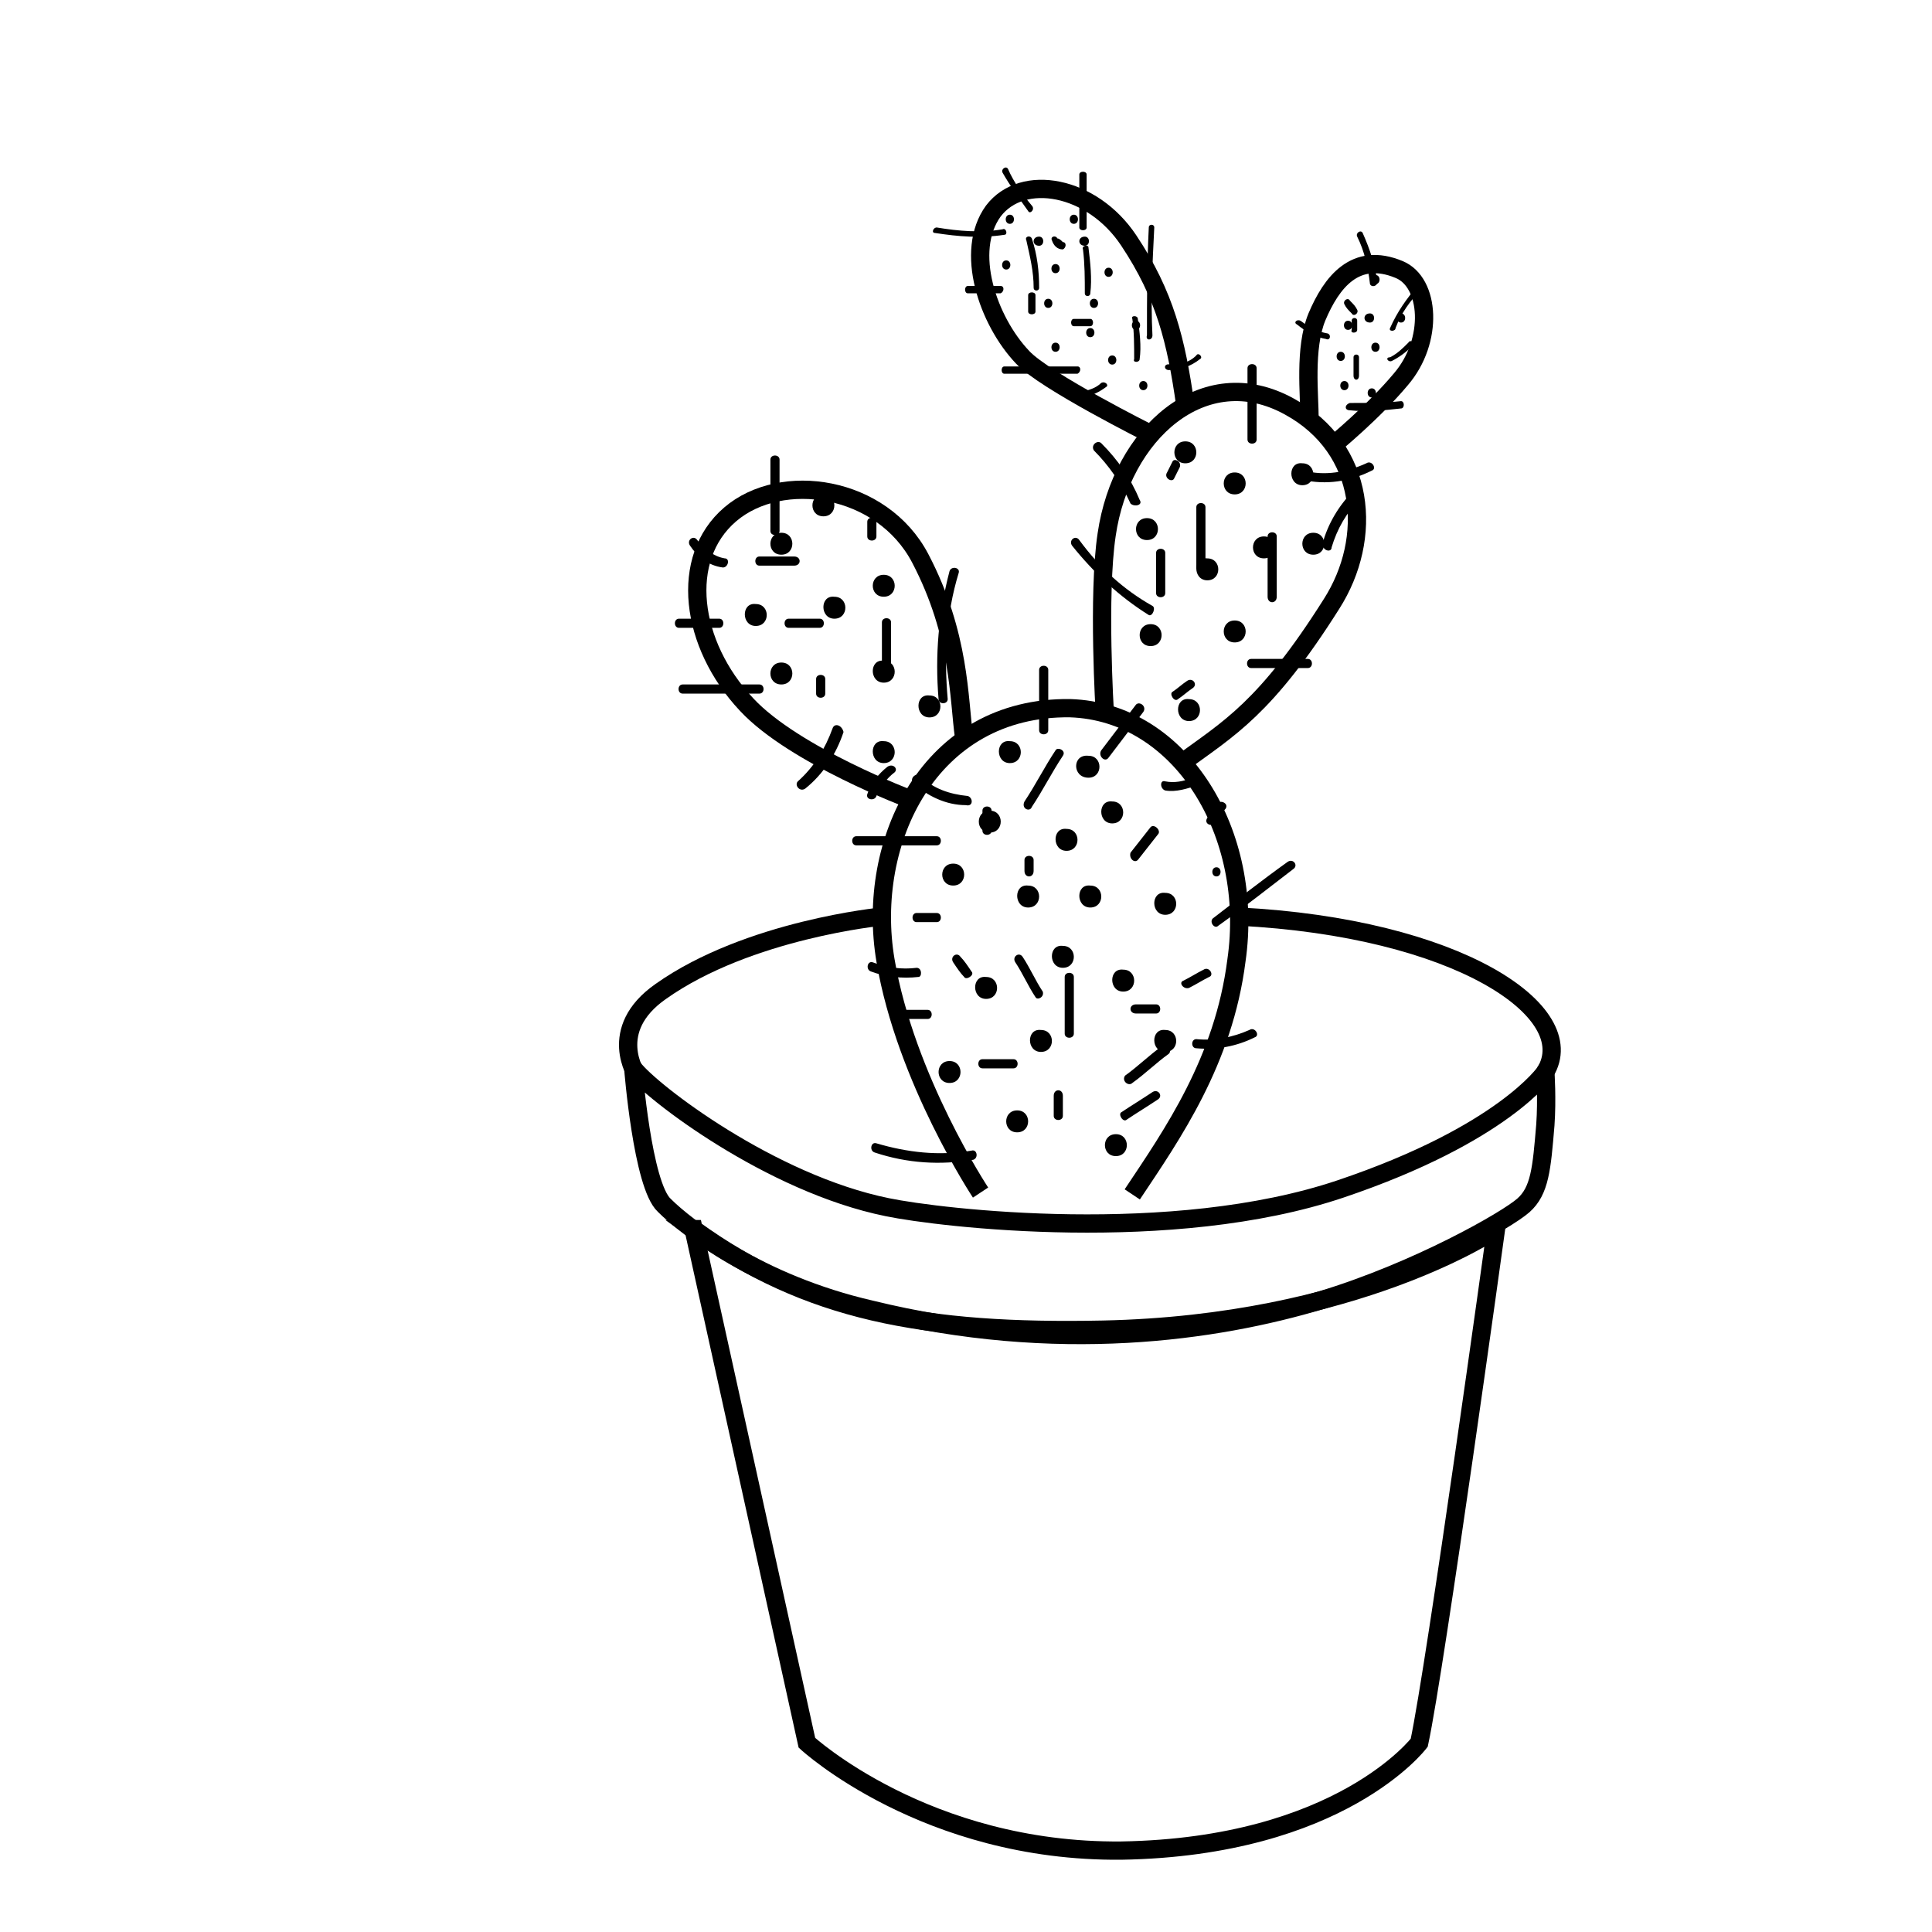 <?xml version="1.0" encoding="UTF-8"?>
<!-- Uploaded to: SVG Repo, www.svgrepo.com, Generator: SVG Repo Mixer Tools -->
<svg width="800px" height="800px" version="1.1" viewBox="144 144 512 512" xmlns="http://www.w3.org/2000/svg">
 <defs>
  <clipPath id="c">
   <path d="m422 148.09h168v182.91h-168z"/>
  </clipPath>
  <clipPath id="b">
   <path d="m335 148.09h192v179.91h-192z"/>
  </clipPath>
  <clipPath id="a">
   <path d="m259 401h350v250.9h-350z"/>
  </clipPath>
 </defs>
 <path transform="matrix(4.844 0 0 4.844 157.78 148.09)" d="m50.8 64.4s-4.1-6.2-5.2-12.7c-1.1-6.5 2.4-13.9 10.1-13.8 6.1 0.2 10.1 6.9 9.1 13.8-0.7 5.5-3.5 9.5-5.7 12.8" fill="none" stroke="#000000" stroke-miterlimit="10"/>
 <path transform="matrix(4.844 0 0 4.844 157.78 148.09)" d="m57.6 38.2s-0.4-6.5 0.1-9.8c0.8-5.5 5.3-9.6 10-7 4.2 2.3 4.6 7.2 2.3 10.8-3.6 5.7-5.6 6.8-8.2 8.7" fill="none" stroke="#000000" stroke-miterlimit="10"/>
 <g clip-path="url(#c)">
  <path transform="matrix(4.844 0 0 4.844 157.78 148.09)" d="m68.8 22.1c0-1.3-0.3-3.9 0.4-5.6 0.8-1.9 2.1-3.6 4.5-2.6 1.7 0.7 1.9 3.9 0.1 6-1.5 1.8-3.7 3.6-3.7 3.6" fill="none" stroke="#000000" stroke-miterlimit="10"/>
 </g>
 <path transform="matrix(4.844 0 0 4.844 157.78 148.09)" d="m47 42.9s-6.4-2.4-9-5.2c-3.1-3.3-3.7-8-0.9-10.4 2.8-2.4 8.3-1.6 10.4 2.4 2.2 4.2 2.1 7.7 2.4 9.8" fill="none" stroke="#000000" stroke-miterlimit="10"/>
 <g clip-path="url(#b)">
  <path transform="matrix(4.844 0 0 4.844 157.78 148.09)" d="m60.1 22.9s-5.8-2.9-7-4.2c-1.9-2-3.2-5.8-1.6-8 1.6-2.1 5.4-1.4 7.4 1.6 2 3 2.6 5.5 3.1 9" fill="none" stroke="#000000" stroke-miterlimit="10"/>
 </g>
 <path transform="matrix(4.844 0 0 4.844 157.78 148.09)" d="m32 58s-1.7-2.5 1.3-4.6c4.8-3.4 12.1-4.1 12.1-4.1" fill="none" stroke="#000000" stroke-miterlimit="10"/>
 <path transform="matrix(4.844 0 0 4.844 157.78 148.09)" d="m81.7 57.8c2-3.3-4.8-7.9-16.8-8.5" fill="none" stroke="#000000" stroke-miterlimit="10"/>
 <path d="m406.3 364.64c3.875 0 3.875-5.812 0-5.812-3.875-0.004-3.875 5.812 0 5.812z"/>
 <path d="m432.46 350.1c3.875 0 3.875-5.812 0-5.812-4.363-0.484-4.363 5.812 0 5.812z"/>
 <path d="m438.75 362.21c3.875 0 3.875-5.812 0-5.812-3.875-0.484-3.875 5.812 0 5.812z"/>
 <path d="m432.94 384.5c3.875 0 3.875-5.812 0-5.812-3.879-0.484-3.879 5.812 0 5.812z"/>
 <path d="m416.47 384.5c3.875 0 3.875-5.812 0-5.812-3.875-0.484-3.875 5.812 0 5.812z"/>
 <path d="m426.64 369.48c3.875 0 3.875-5.812 0-5.812-3.875-0.484-3.875 5.812 0 5.812z"/>
 <path d="m452.8 386.43c3.875 0 3.875-5.812 0-5.812-3.875-0.484-3.875 5.812 0 5.812z"/>
 <path d="m452.8 422.77c3.875 0 3.875-5.812 0-5.812-3.875-0.484-3.875 5.812 0 5.812z"/>
 <path d="m419.86 422.77c3.875 0 3.875-5.812 0-5.812-3.875-0.484-3.875 5.812 0 5.812z"/>
 <path d="m441.66 406.78c3.875 0 3.875-5.812 0-5.812-3.875-0.484-3.875 5.812 0 5.812z"/>
 <path d="m439.72 450.38c3.875 0 3.875-5.812 0-5.812s-3.875 5.812 0 5.812z"/>
 <path d="m405.33 408.72c3.875 0 3.875-5.812 0-5.812-3.875-0.484-3.875 5.812 0 5.812z"/>
 <path d="m413.56 444.08c3.875 0 3.875-5.812 0-5.812s-3.875 5.812 0 5.812z"/>
 <path d="m396.61 378.68c3.875 0 3.875-5.812 0-5.812-3.879 0-3.879 5.812 0 5.812z"/>
 <path d="m425.67 400.48c3.875 0 3.875-5.812 0-5.812-3.875-0.488-3.875 5.812 0 5.812z"/>
 <path d="m395.64 431c3.875 0 3.875-5.812 0-5.812-3.875-0.004-3.875 5.812 0 5.812z"/>
 <path d="m411.62 346.23c3.875 0 3.875-5.812 0-5.812-3.875-0.484-3.875 5.812 0 5.812z"/>
 <path d="m459.1 335.09c3.875 0 3.875-5.812 0-5.812-3.875-0.488-3.875 5.812 0 5.812z"/>
 <path d="m448.93 315.22c3.875 0 3.875-5.812 0-5.812s-3.875 5.812 0 5.812z"/>
 <path d="m471.21 314.25c3.875 0 3.875-5.812 0-5.812s-3.875 5.812 0 5.812z"/>
 <path d="m463.95 297.79c3.875 0 3.875-5.812 0-5.812-3.879-0.488-3.879 5.812 0 5.812z"/>
 <path d="m447.96 287.12c3.875 0 3.875-5.812 0-5.812s-3.875 5.812 0 5.812z"/>
 <path d="m471.21 275.02c3.875 0 3.875-5.812 0-5.812s-3.875 5.812 0 5.812z"/>
 <path d="m478.96 291.97c3.875 0 3.875-5.812 0-5.812s-3.875 5.812 0 5.812z"/>
 <path d="m489.13 272.59c3.875 0 3.875-5.812 0-5.812-3.875-0.484-3.875 5.812 0 5.812z"/>
 <path d="m458.13 266.78c3.875 0 3.875-5.812 0-5.812-3.875-0.004-3.875 5.812 0 5.812z"/>
 <path d="m492.04 291c3.875 0 3.875-5.812 0-5.812s-3.875 5.812 0 5.812z"/>
 <path d="m365.12 307.96c3.875 0 3.875-5.812 0-5.812-3.879-0.484-3.879 5.812 0 5.812z"/>
 <path d="m362.21 280.83c3.875 0 3.875-5.812 0-5.812s-3.875 5.812 0 5.812z"/>
 <path d="m378.2 302.14c3.875 0 3.875-5.812 0-5.812-3.875-0.004-3.875 5.812 0 5.812z"/>
 <path d="m378.2 346.23c3.875 0 3.875-5.812 0-5.812-3.875-0.484-3.875 5.812 0 5.812z"/>
 <path d="m378.2 324.91c3.875 0 3.875-5.812 0-5.812-3.875-0.484-3.875 5.812 0 5.812z"/>
 <path d="m390.31 334.12c3.875 0 3.875-5.812 0-5.812-3.875-0.488-3.875 5.812 0 5.812z"/>
 <path d="m351.07 325.39c3.875 0 3.875-5.812 0-5.812s-3.875 5.812 0 5.812z"/>
 <path d="m351.07 291c3.875 0 3.875-5.812 0-5.812s-3.875 5.812 0 5.812z"/>
 <path d="m344.29 309.89c3.875 0 3.875-5.812 0-5.812-3.875-0.484-3.875 5.812 0 5.812z"/>
 <path d="m501.25 231.42c1.453 0 1.453-2.422 0-2.422-1.453-0.004-1.453 2.422 0 2.422z"/>
 <path d="m508.51 237.23c1.453 0 1.453-2.422 0-2.422s-1.453 2.422 0 2.422z"/>
 <path d="m508.51 219.3c1.453 0 1.453-2.422 0-2.422s-1.453 2.422 0 2.422z"/>
 <path d="m507.06 229.48c1.453 0 1.453-2.422 0-2.422-1.938 0-1.938 2.422 0 2.422z"/>
 <path d="m515.29 229.48c1.453 0 1.453-2.422 0-2.422s-1.453 2.422 0 2.422z"/>
 <path d="m500.28 247.4c1.453 0 1.453-2.422 0-2.422s-1.453 2.422 0 2.422z"/>
 <path d="m499.31 239.65c1.453 0 1.453-2.422 0-2.422s-1.453 2.422 0 2.422z"/>
 <path d="m507.54 249.34c1.453 0 1.453-2.422 0-2.422s-1.453 2.422 0 2.422z"/>
 <path d="m446.99 247.4c1.453 0 1.453-2.422 0-2.422s-1.453 2.422 0 2.422z"/>
 <path d="m445.05 231.42c1.453 0 1.453-2.422 0-2.422-1.453-0.004-1.453 2.422 0 2.422z"/>
 <path d="m432.94 233.36c1.453 0 1.453-2.422 0-2.422s-1.453 2.422 0 2.422z"/>
 <path d="m438.75 240.62c1.453 0 1.453-2.422 0-2.422s-1.453 2.422 0 2.422z"/>
 <path d="m423.73 237.23c1.453 0 1.453-2.422 0-2.422s-1.453 2.422 0 2.422z"/>
 <path d="m423.73 216.4c1.453 0 1.453-2.422 0-2.422s-1.453 2.422 0 2.422z"/>
 <path d="m437.79 217.37c1.453 0 1.453-2.422 0-2.422s-1.453 2.422 0 2.422z"/>
 <path d="m433.91 225.6c1.453 0 1.453-2.422 0-2.422s-1.453 2.422 0 2.422z"/>
 <path d="m421.8 225.6c1.453 0 1.453-2.422 0-2.422s-1.453 2.422 0 2.422z"/>
 <path d="m410.66 215.43c1.453 0 1.453-2.422 0-2.422s-1.453 2.422 0 2.422z"/>
 <path d="m411.62 203.32c1.453 0 1.453-2.422 0-2.422s-1.453 2.422 0 2.422z"/>
 <path d="m428.58 203.32c1.453 0 1.453-2.422 0-2.422s-1.453 2.422 0 2.422z"/>
 <path d="m419.38 209.13c1.453 0 1.453-2.422 0-2.422-1.938 0-1.938 2.422 0 2.422z"/>
 <path d="m431.49 209.13c1.453 0 1.453-2.422 0-2.422-1.938 0-1.938 2.422 0 2.422z"/>
 <path d="m445.54 371.9c1.938-2.422 3.391-4.359 5.328-6.781 0.969-0.969-0.969-2.906-1.938-1.938-1.938 2.422-3.391 4.359-5.328 6.781-0.484 1.453 0.969 2.906 1.938 1.938z"/>
 <path d="m420.34 406.78c-1.938-2.906-3.391-6.297-5.328-9.203-0.969-1.453-2.906 0-1.938 1.453 1.938 2.906 3.391 6.297 5.328 9.203 0.484 0.969 2.422 0 1.938-1.453z"/>
 <path d="m417.92 374.81v-2.906c0-1.453-2.422-1.453-2.422 0v2.906c0 1.938 2.422 1.938 2.422 0z"/>
 <path d="m445.05 412.59h5.328c1.453 0 1.453-2.422 0-2.422h-5.328c-1.938 0-1.938 2.422 0 2.422z"/>
 <path d="m466.37 376.26c1.453 0 1.453-2.422 0-2.422-1.453 0-1.453 2.422 0 2.422z"/>
 <path d="m459.1 405.81c1.938-0.969 3.391-1.938 5.328-2.906 1.453-0.484 0-2.906-1.453-1.938-1.938 0.969-3.391 1.938-5.328 2.906-1.453 0.484 0 2.422 1.453 1.938z"/>
 <path d="m423.25 434.39v5.328c0 1.453 2.422 1.453 2.422 0v-5.328c0-1.938-2.422-1.938-2.422 0z"/>
 <path d="m412.59 424.7h-8.234c-1.453 0-1.453 2.422 0 2.422h8.234c1.453 0 1.453-2.422 0-2.422z"/>
 <path d="m401.45 401.45c-0.969-1.453-1.938-2.906-2.906-3.875-0.969-1.453-2.906 0-1.938 1.453s1.938 2.906 2.906 3.875c0.484 0.969 2.906-0.484 1.938-1.453z"/>
 <path d="m406.78 364.15v-5.328c0-1.453-2.422-1.453-2.422 0v5.328c0 1.453 2.422 1.453 2.422 0z"/>
 <path d="m437.79 344.77c2.906-3.875 6.297-8.234 9.203-12.109 0.969-1.453-0.969-2.906-1.938-1.938-2.906 3.875-6.297 8.234-9.203 12.109-0.969 1.453 0.969 3.391 1.938 1.938z"/>
 <path d="m400.48 354.95c-4.844-0.484-9.203-1.938-12.594-5.328-0.969-0.969-2.906 0.484-1.938 1.938 3.875 3.391 8.719 5.812 14.047 5.812 1.938 0.484 1.938-1.938 0.484-2.422z"/>
 <path d="m392.25 385.95h-5.328c-1.453 0-1.453 2.422 0 2.422h5.328c1.453 0 1.453-2.422 0-2.422z"/>
 <path d="m389.82 411.62h-6.781c-1.453 0-1.453 2.422 0 2.422h6.781c1.453 0 1.453-2.422 0-2.422z"/>
 <path d="m444.08 431c3.391-2.422 6.297-5.328 9.688-7.75 0.969-0.969-0.484-2.906-1.938-1.938-3.391 2.422-6.297 5.328-9.688 7.75-0.969 1.453 0.969 2.906 1.938 1.938z"/>
 <path d="m428.58 417.92v-15.016c0-1.453-2.422-1.453-2.422 0v15.016c0 1.453 2.422 1.453 2.422 0z"/>
 <path d="m442.63 440.69c2.906-1.938 5.328-3.391 8.234-5.328 1.453-0.969 0-2.906-1.453-1.938-2.906 1.938-5.328 3.391-8.234 5.328-0.969 0.484 0.484 2.906 1.453 1.938z"/>
 <path d="m465.88 362.21c0.969-1.453 1.938-2.906 2.906-3.875 0.969-1.453-1.453-2.422-1.938-1.453-0.969 1.453-1.938 2.906-2.906 3.875-0.969 1.453 0.969 2.426 1.938 1.453z"/>
 <path d="m421.8 337.51v-15.984c0-1.453-2.422-1.453-2.422 0v15.984c0 1.453 2.422 1.453 2.422 0z"/>
 <path d="m392.25 365.61h-21.316c-1.453 0-1.453 2.422 0 2.422h21.316c1.453 0 1.453-2.422 0-2.422z"/>
 <path d="m452.8 353.49c2.906 0.484 5.812-0.484 8.719-1.453 1.453-0.484 0-2.906-1.453-1.938-2.422 0.969-4.844 1.453-7.266 0.969-1.453-0.484-1.453 1.938 0 2.422z"/>
 <path d="m417.44 357.85c2.906-4.359 5.328-9.203 8.234-13.562 0.969-1.453-1.453-2.422-1.938-1.453-2.906 4.359-5.328 9.203-8.234 13.562-0.969 1.938 1.453 2.906 1.938 1.453z"/>
 <path d="m466.85 389.34c6.781-4.844 13.562-10.172 19.863-15.016 1.453-0.969 0-2.906-1.453-1.938-6.781 4.844-13.562 10.172-19.863 15.016-0.969 0.969 0.484 2.906 1.453 1.938z"/>
 <path d="m386.92 400.48c-3.875 0.484-7.75 0-11.625-1.453-1.453-0.484-1.938 1.938-0.484 2.422 3.875 1.453 8.234 1.938 12.594 1.453 0.969 0 0.969-2.422-0.484-2.422z"/>
 <path d="m461.04 421.8c5.328 0.484 10.656-0.484 15.5-2.906 1.453-0.484 0-2.906-1.453-1.938-4.359 1.938-9.203 2.906-14.047 2.422-1.453 0-1.453 2.422 0 2.422z"/>
 <path d="m401.45 448.93c-8.719 1.453-16.957 0.484-25.191-1.938-1.453-0.484-1.938 1.938-0.484 2.422 8.719 2.906 17.441 3.391 26.16 1.938 1.453-0.484 0.969-2.906-0.484-2.422z"/>
 <path d="m475.57 321.04h15.016c1.453 0 1.453-2.422 0-2.422h-15.016c-1.453 0-1.453 2.422 0 2.422z"/>
 <path d="m463.46 294.39v-15.984c0-1.453-2.422-1.453-2.422 0v15.984c-0.004 1.453 2.422 1.453 2.422 0z"/>
 <path d="m496.89 289.06c1.453-4.844 3.875-9.203 7.75-13.078 0.969-0.969-0.484-2.906-1.938-1.938-3.875 3.875-6.781 8.719-8.234 14.047-0.004 1.938 2.422 2.422 2.422 0.969z"/>
 <path d="m477.02 260.48v-18.895c0-1.453-2.422-1.453-2.422 0v18.895c0 1.453 2.422 1.453 2.422 0z"/>
 <path d="m449.41 304.57c-7.75-4.359-14.047-10.172-19.379-17.441-0.969-1.453-2.906 0-1.938 1.453 5.812 7.266 12.594 13.562 20.348 18.41 0.969 0.484 1.938-1.938 0.969-2.422z"/>
 <path d="m452.8 301.18v-10.656c0-1.453-2.422-1.453-2.422 0v10.656c0 1.453 2.422 1.453 2.422 0z"/>
 <path d="m456.19 329.27c1.453-0.969 2.422-1.938 3.875-2.906s0-2.906-1.453-1.938-2.422 1.938-3.875 2.906c-0.969 0.484 0.484 2.91 1.453 1.938z"/>
 <path d="m482.35 302.14v-15.984c0-1.453-2.422-1.453-2.422 0v15.984c0 1.938 2.422 1.938 2.422 0z"/>
 <path d="m455.22 270.66 1.453-2.906c0.484-1.453-1.453-2.422-1.938-1.453l-1.453 2.906c-0.969 1.453 1.453 2.906 1.938 1.453z"/>
 <path d="m489.13 271.14c6.297 1.453 12.594 0.484 18.41-2.422 1.453-0.484 0-2.906-1.453-1.938-5.328 2.422-11.141 3.391-16.469 1.938-1.457-0.484-2.426 1.938-0.488 2.422z"/>
 <path d="m446.02 276.47c-2.422-5.812-5.812-10.656-10.172-15.016-0.969-0.969-2.906 0.484-1.938 1.938 3.875 3.875 7.266 8.719 9.688 14.047 0.969 0.969 3.391 0.484 2.422-0.969z"/>
 <path d="m395.15 329.27c-0.969-11.141-0.484-22.285 2.906-33.426 0.484-1.453-1.938-1.938-2.422-0.484-2.906 11.141-3.875 22.285-2.906 33.91 0 1.457 2.422 1.457 2.422 0z"/>
 <path d="m376.26 286.16v-3.875c0-1.453-2.422-1.453-2.422 0v3.875c0 1.453 2.422 1.453 2.422 0z"/>
 <path d="m354.46 291.48h-9.203c-1.453 0-1.453 2.422 0 2.422h9.203c1.938 0 1.938-2.422 0-2.422z"/>
 <path d="m350.59 284.7v-18.895c0-1.453-2.422-1.453-2.422 0v18.895c0 1.453 2.422 1.453 2.422 0z"/>
 <path d="m334.6 307.96h-10.656c-1.453 0-1.453 2.422 0 2.422h10.656c1.453 0 1.453-2.422 0-2.422z"/>
 <path d="m336.05 291.97c-2.906-0.484-5.328-2.422-7.266-4.844-0.969-1.453-2.906 0-1.938 1.453 1.938 2.906 4.844 5.328 8.719 5.812 1.453 0 1.938-2.422 0.484-2.422z"/>
 <path d="m345.26 325.39h-20.348c-1.453 0-1.453 2.422 0 2.422h20.348c1.453 0 1.453-2.422 0-2.422z"/>
 <path d="m362.7 327.82v-3.875c0-1.453-2.422-1.453-2.422 0v3.875c0 1.453 2.422 1.453 2.422 0z"/>
 <path d="m361.24 307.96h-8.234c-1.453 0-1.453 2.422 0 2.422h8.234c1.453 0 1.453-2.422 0-2.422z"/>
 <path d="m380.14 319.58v-10.656c0-1.453-2.422-1.453-2.422 0v10.656c0 1.938 2.422 1.938 2.422 0z"/>
 <path d="m364.64 337.02c-1.938 5.328-4.844 10.172-9.203 14.047-0.969 0.969 0.484 2.906 1.938 1.938 4.844-3.875 8.234-9.203 10.172-15.016-0.484-1.938-2.422-2.422-2.906-0.969z"/>
 <path d="m379.17 347.2c-2.422 1.938-4.359 4.359-5.328 7.266-0.484 1.453 1.938 1.938 2.422 0.484 0.969-2.422 2.906-4.844 4.844-6.297 0.969-0.969-0.484-2.422-1.938-1.453z"/>
 <path d="m513.84 230.93c1.453-3.875 3.875-7.266 6.781-10.172 0.969-0.969-0.484-1.938-0.969-0.969-2.906 3.391-5.328 6.781-7.266 11.141-0.484 0.969 1.453 0.969 1.453 0z"/>
 <path d="m509 218.82c-0.484-4.359-1.938-8.719-3.875-13.078-0.484-0.969-1.938 0-1.453 0.969 1.938 3.875 2.906 8.234 3.391 12.594 0.484 0.969 1.938 0.484 1.938-0.484z"/>
 <path d="m495.92 232.39c-2.906-0.484-5.328-1.938-7.266-3.391-0.969-0.484-1.938 0.484-0.969 0.969 2.422 1.938 4.844 3.391 7.75 3.875 0.969 0.484 1.453-0.969 0.484-1.453z"/>
 <path d="m503.67 231.42v-2.422c0-0.969-1.453-0.969-1.453 0v2.422c-0.484 0.969 1.453 0.969 1.453 0z"/>
 <path d="m512.87 239.65c1.938-0.969 3.875-2.422 5.328-3.875 0.969-0.969-0.484-1.938-0.969-0.969-1.453 1.453-2.906 2.906-4.844 3.875-1.453 0-0.484 1.453 0.484 0.969z"/>
 <path d="m503.67 226.09c-0.484-0.969-0.969-1.453-1.938-2.422-0.484-0.969-1.938 0-1.453 0.969s0.969 1.453 1.938 2.422c0.484 0.969 1.938 0 1.453-0.969z"/>
 <path d="m501.73 252.73c4.359 0.484 9.203 0 13.562-0.484 0.969 0 0.969-1.938 0-1.938-4.359 0.484-9.203 0.484-13.562 0.484-1.453 0.484-1.453 1.938 0 1.938z"/>
 <path d="m504.15 243.53v-4.844c0-0.969-1.453-0.969-1.453 0v4.844c0 1.453 1.453 1.453 1.453 0z"/>
 <path d="m449.41 232.87c-0.484-9.688 0-18.895 0.484-28.582 0-0.969-1.453-0.969-1.453 0-0.484 9.688-0.484 18.895-0.484 28.582-0.484 1.453 1.453 1.453 1.453 0z"/>
 <path d="m453.77 242.07c2.906 0 5.812-0.969 8.234-2.906 0.969-0.484-0.484-1.938-0.969-0.969-1.938 1.938-4.359 2.422-6.781 2.422-1.938-0.484-1.938 1.453-0.484 1.453z"/>
 <path d="m435.85 245.46c-1.453 1.453-3.391 1.938-5.328 2.422-0.969 0-0.484 1.938 0.484 1.453 2.422-0.484 4.359-1.453 6.297-2.906 0.484-0.484-0.484-1.453-1.453-0.969z"/>
 <path d="m429.55 241.11h-19.379c-0.969 0-0.969 1.938 0 1.938h19.379c0.969-0.484 0.969-1.938 0-1.938z"/>
 <path d="m418.41 226.57v-4.359c0-0.969-1.938-0.969-1.938 0v4.359c0 0.969 1.938 0.969 1.938 0z"/>
 <path d="m432.94 221.73c0.484-3.875 0-8.234-0.484-12.109 0-0.969-1.938-0.484-1.453 0.484 0.484 3.875 0.484 7.75 0.484 11.625 0 0.969 1.453 0.969 1.453 0z"/>
 <path d="m432.94 228.51h-4.359c-0.969 0-0.969 1.938 0 1.938h4.359c0.969 0 0.969-1.938 0-1.938z"/>
 <path d="m446.02 239.17c0.484-3.391 0-7.266-0.484-10.656 0-0.969-1.938-0.969-1.453 0 0.484 3.391 0.484 7.266 0.484 10.656-0.484 0.969 1.453 0.969 1.453 0z"/>
 <path d="m431.97 204.29v-14.047c0-0.969-1.938-0.969-1.938 0v14.047c0 0.969 1.938 0.969 1.938 0z"/>
 <path d="m417.44 198.48c-2.422-2.906-4.844-6.297-6.297-9.688-0.484-0.969-1.938 0-1.453 0.969 1.938 3.391 4.359 6.781 6.781 10.172 0.484 0.969 1.938-0.484 0.969-1.453z"/>
 <path d="m409.69 204.77c-5.812 0.969-11.625 0.484-17.441-0.484-0.969 0-1.453 1.453-0.484 1.453 6.297 0.969 12.109 1.453 18.41 0.484 0.969 0 0.484-1.938-0.484-1.453z"/>
 <path d="m409.2 219.79h-8.719c-0.969 0-0.969 1.938 0 1.938h8.719c0.969-0.484 0.969-1.938 0-1.938z"/>
 <path d="m419.38 220.27c0-4.359-0.484-8.719-1.938-13.078-0.484-0.969-1.938-0.484-1.453 0.484 0.969 4.359 1.938 8.234 1.938 12.594 0 0.969 1.453 0.969 1.453 0z"/>
 <path d="m425.67 208.16c-0.484-0.484-0.969-0.969-1.453-0.969-0.484-0.969-1.938-0.484-1.453 0.484 0.484 1.453 1.453 2.422 2.906 2.422 0.969-0.484 0.969-1.938 0-1.938z"/>
 <path transform="matrix(4.844 0 0 4.844 157.78 148.09)" d="m31.8 57.6s0.5 6.4 1.7 7.5c1.2 1.2 5.2 4.3 11.3 5.7 10.2 2.501 18.9 1.201 24.6-0.5 5.3-1.6 10.2-4.4 11.1-5.2 0.9-0.8 1-2 1.2-4.4 0.1-1.4 0-2.9 0-2.9s-2.3 3.4-11.2 6.4c-9.2 3.1-21.9 1.6-24.8 1-6.399-1.3-12.899-6.299-13.899-7.6z" fill="none" stroke="#000000" stroke-miterlimit="10"/>
 <g clip-path="url(#a)">
  <path transform="matrix(4.844 0 0 4.844 157.78 148.09)" d="m35.1 66.4 6.2 28.1s6.5 6 17.2 5.9c12-0.2 16.3-5.9 16.3-5.9 0.9-4.2 4.2-28.1 4.2-28.1s-7.6 5.2-21.5 5.5c-9.8 0.2-16.201-1.001-22.401-5.5z" fill="none" stroke="#000000" stroke-miterlimit="10"/>
 </g>
</svg>